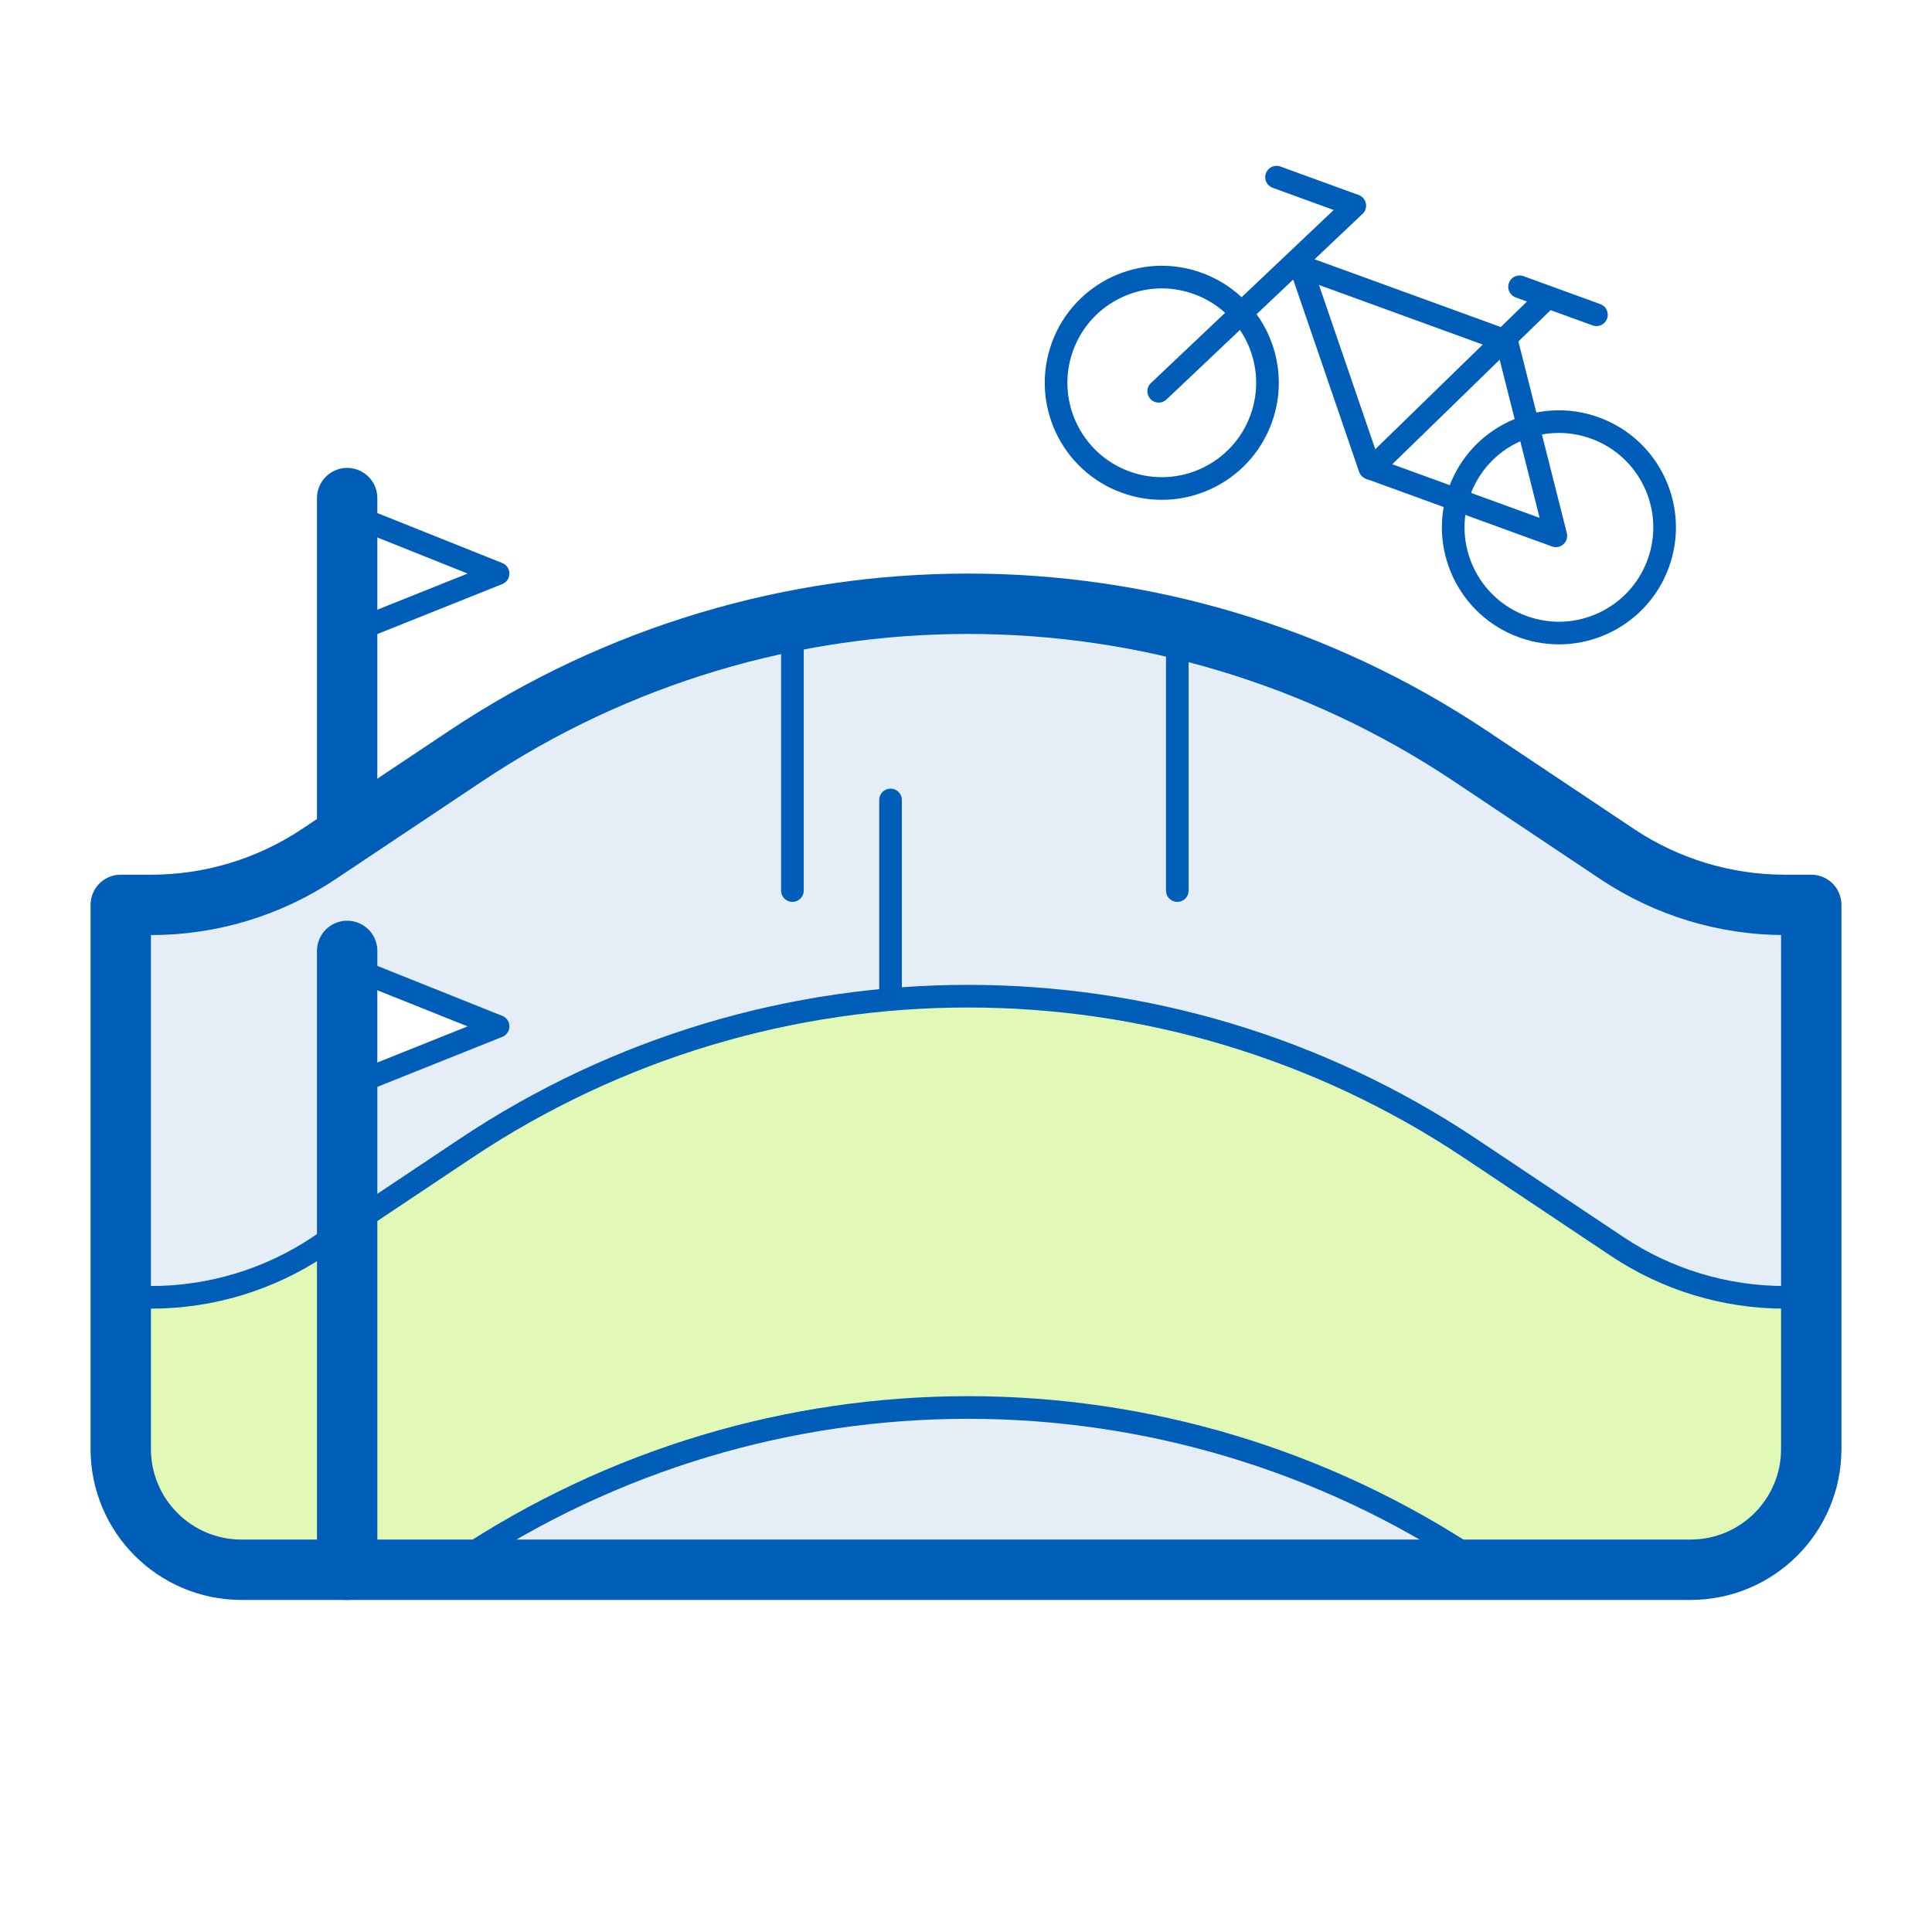 <svg width="128" height="128" viewBox="0 0 128 128" fill="none" xmlns="http://www.w3.org/2000/svg">
<rect width="128" height="128" fill="white"/>
<circle cx="7" cy="7" r="7" transform="matrix(-0.94 -0.342 -0.342 0.94 112.256 30.752)" stroke="#005EB8" stroke-width="1.5"/>
<circle cx="7" cy="7" r="7" transform="matrix(-0.94 -0.342 -0.342 0.94 85.945 21.175)" stroke="#005EB8" stroke-width="1.5"/>
<path d="M89.757 13.624L76.767 25.923" stroke="#005EB8" stroke-width="1.5" stroke-linecap="round" stroke-linejoin="round"/>
<path d="M102.4 19.822L90.863 31.054" stroke="#005EB8" stroke-width="1.5" stroke-linecap="round" stroke-linejoin="round"/>
<path d="M90.752 31.013L86.168 17.639L99.821 22.608L103.079 35.5L90.752 31.013Z" stroke="#005EB8" stroke-width="1.5" stroke-linecap="round" stroke-linejoin="round"/>
<path d="M89.665 13.591L84.573 11.737" stroke="#005EB8" stroke-width="1.5" stroke-linecap="round" stroke-linejoin="round"/>
<path d="M105.768 20.854L100.675 19" stroke="#005EB8" stroke-width="1.5" stroke-linecap="round" stroke-linejoin="round"/>
<path d="M34 64.33C34 71.439 35.913 70.995 38 70.995C40.087 70.995 42 71.439 42 64.33C42 60.158 40.087 55 38 55C35.913 55 34 60.158 34 64.33Z" fill="#E1F8B6" stroke="#005EB8" stroke-width="1.5" stroke-miterlimit="10"/>
<path d="M38 73.345L38 71L38 75L38 73.345Z" stroke="#005EB8" stroke-width="1.5" stroke-miterlimit="10" stroke-linejoin="round"/>
<path d="M33 38L23 34V42L33 38Z" fill="white" stroke="#005EB8" stroke-width="1.5" stroke-linejoin="round"/>
<path d="M23 33V74" stroke="#005EB8" stroke-width="4" stroke-linecap="round" stroke-linejoin="round"/>
<path d="M97.415 50.089C77.261 36.637 51.005 36.637 30.851 50.089L21.116 56.588C17.831 58.78 13.971 59.95 10.023 59.95H8V96C8 100.418 11.582 104 16 104H112C116.418 104 120 100.418 120 96V59.95H118.245C114.296 59.95 110.436 58.78 107.15 56.588L97.415 50.089Z" fill="#E5EEF7"/>
<path d="M97.415 76.089C77.261 62.637 51.005 62.637 30.851 76.089L21.116 82.588C17.831 84.78 13.971 85.95 10.023 85.951H8V96C8 100.418 11.582 104 16 104H112C116.418 104 120 100.418 120 96V85.951H118.245C114.296 85.951 110.436 84.78 107.15 82.588L97.415 76.089Z" fill="#E1F8B6" stroke="#005EB8" stroke-width="1.5" stroke-linecap="round" stroke-linejoin="round"/>
<path d="M30.435 103.465C50.84 89.844 77.425 89.845 97.831 103.465L98.633 104H29.633L30.435 103.465Z" fill="#E5EEF7"/>
<path d="M30.435 103.465L30.018 102.841L30.018 102.841L30.435 103.465ZM97.831 103.465L98.247 102.841L98.247 102.841L97.831 103.465ZM98.633 104V104.75C98.963 104.75 99.255 104.534 99.351 104.217C99.446 103.901 99.324 103.559 99.049 103.376L98.633 104ZM29.633 104L29.216 103.376C28.942 103.559 28.819 103.901 28.915 104.217C29.011 104.534 29.302 104.75 29.633 104.75V104ZM30.435 103.465L30.851 104.088C51.004 90.636 77.261 90.637 97.415 104.088L97.831 103.465L98.247 102.841C77.59 89.053 50.676 89.052 30.018 102.841L30.435 103.465ZM97.831 103.465L97.415 104.088L98.216 104.624L98.633 104L99.049 103.376L98.247 102.841L97.831 103.465ZM98.633 104V103.25H29.633V104V104.75H98.633V104ZM29.633 104L30.049 104.624L30.851 104.088L30.435 103.465L30.018 102.841L29.216 103.376L29.633 104Z" fill="#005EB8"/>
<path d="M97.415 50.089C77.261 36.637 51.005 36.637 30.851 50.089L21.116 56.588C17.831 58.78 13.971 59.95 10.023 59.95H8V96C8 100.418 11.582 104 16 104H112C116.418 104 120 100.418 120 96V59.95H118.245C114.296 59.95 110.436 58.78 107.15 56.588L97.415 50.089Z" stroke="#005EB8" stroke-width="4" stroke-linecap="round" stroke-linejoin="round"/>
<path d="M33 68L23 64V72L33 68Z" fill="white" stroke="#005EB8" stroke-width="1.5" stroke-linejoin="round"/>
<path d="M23 63V104" stroke="#005EB8" stroke-width="4" stroke-linecap="round" stroke-linejoin="round"/>
<path d="M52.5 42V59" stroke="#005EB8" stroke-width="1.5" stroke-linecap="round"/>
<path d="M59 53L59 66" stroke="#005EB8" stroke-width="1.5" stroke-linecap="round"/>
<path d="M78 42V59" stroke="#005EB8" stroke-width="1.5" stroke-linecap="round"/>
</svg>
